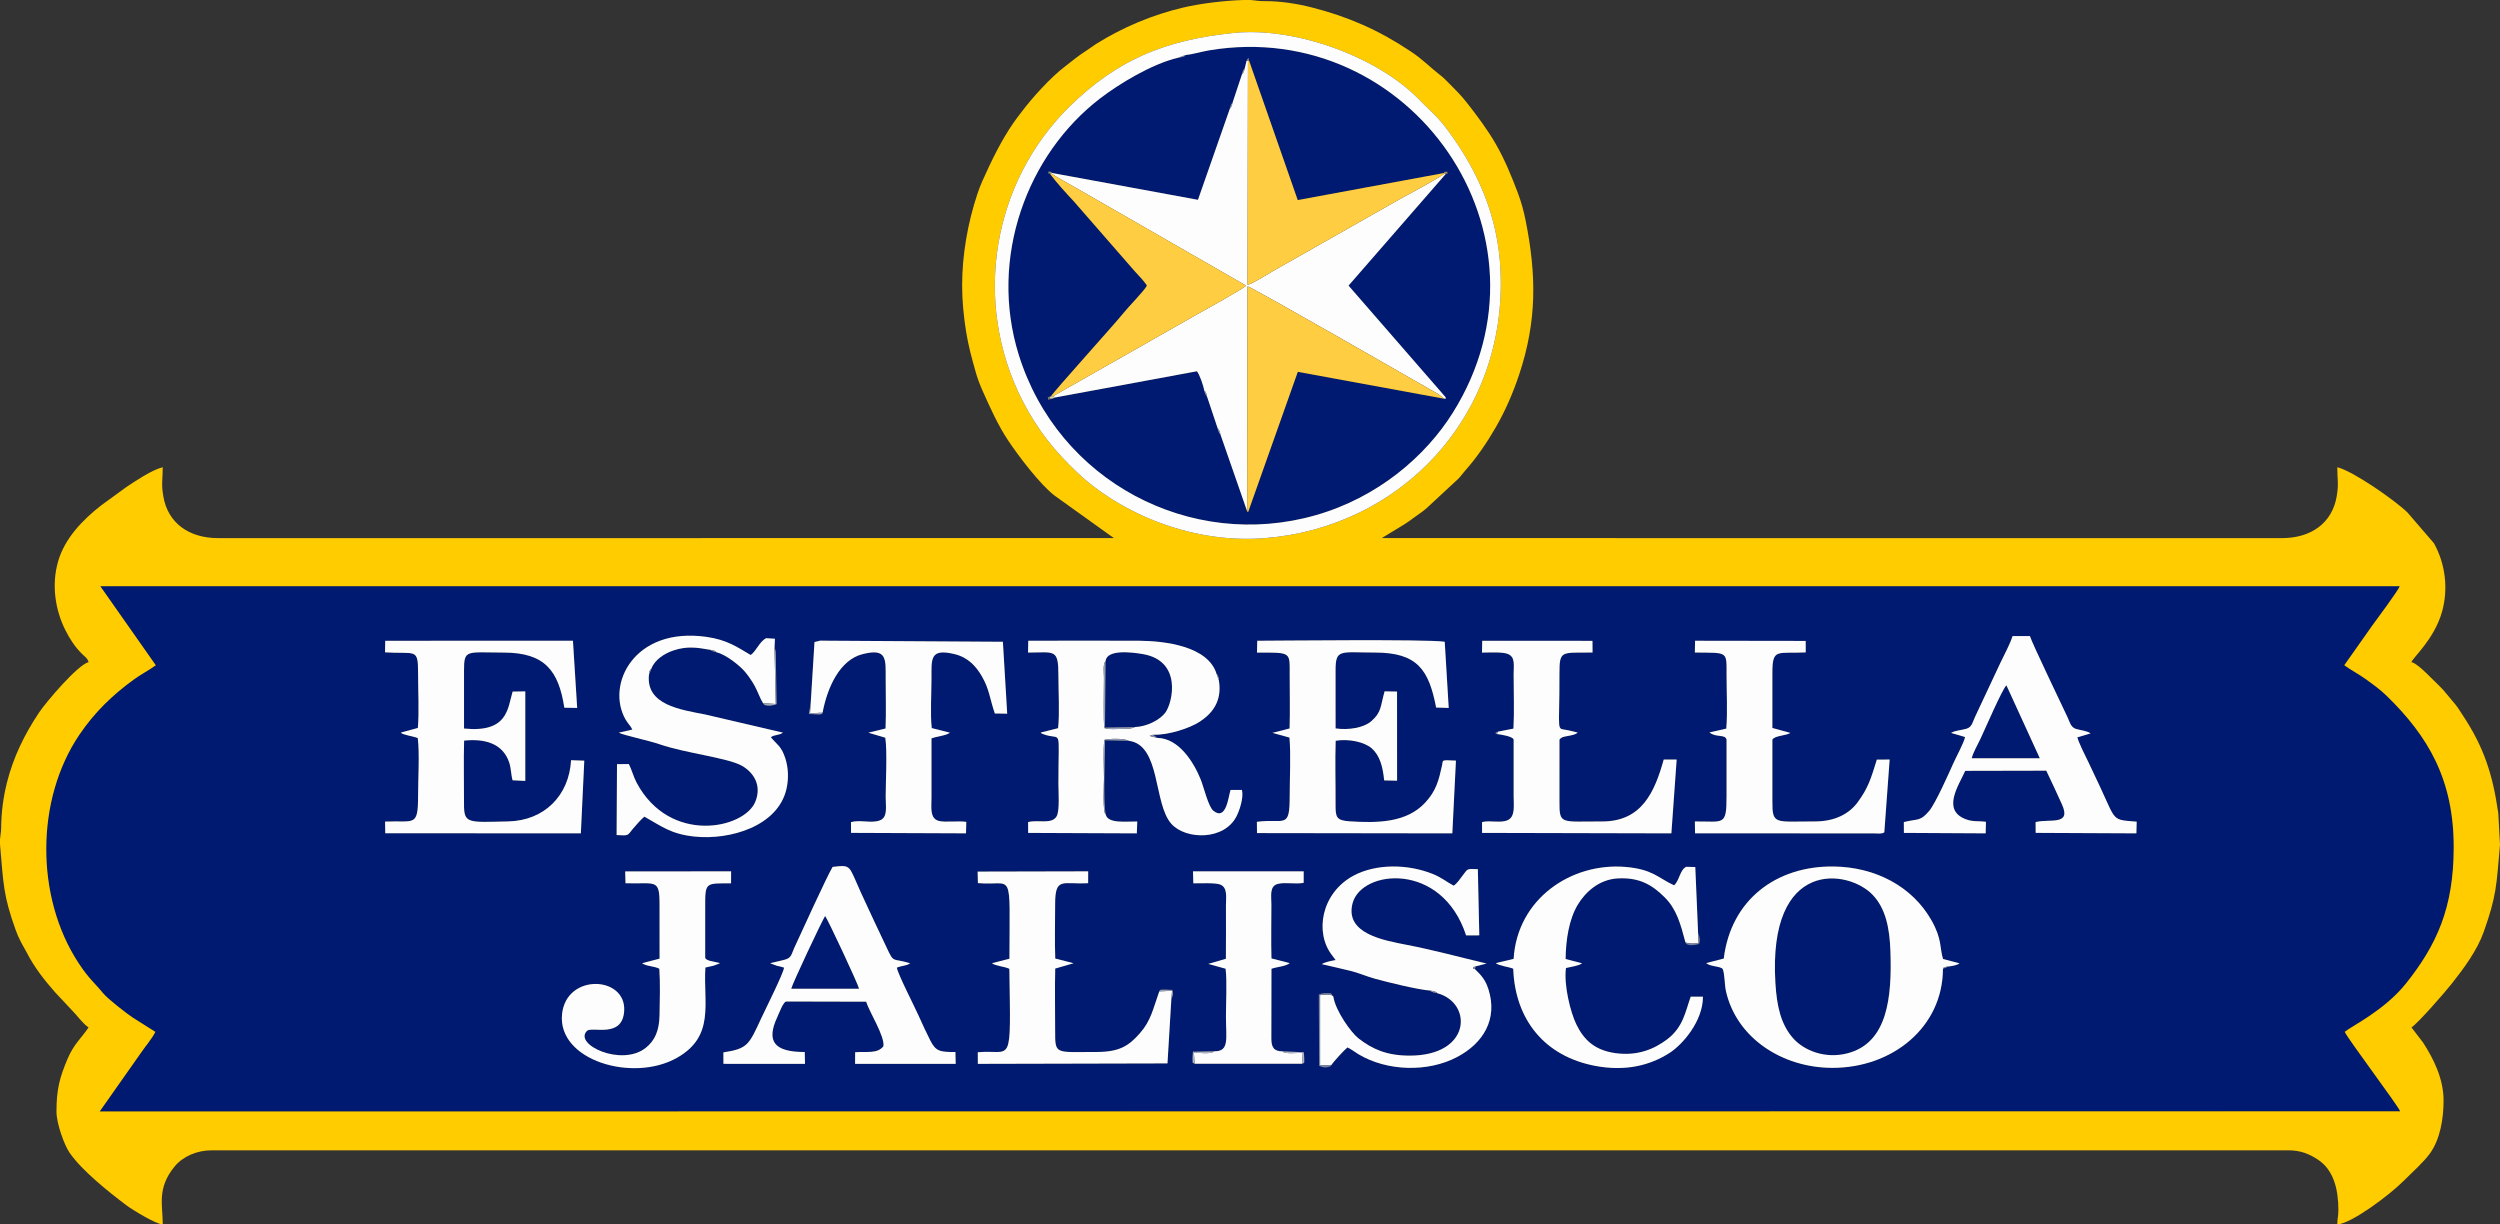 <?xml version="1.0" encoding="UTF-8"?> <svg xmlns="http://www.w3.org/2000/svg" xmlns:xlink="http://www.w3.org/1999/xlink" xmlns:xodm="http://www.corel.com/coreldraw/odm/2003" xml:space="preserve" width="198.795mm" height="97.368mm" version="1.1" style="shape-rendering:geometricPrecision; text-rendering:geometricPrecision; image-rendering:optimizeQuality; fill-rule:evenodd; clip-rule:evenodd" viewBox="0 0 197.105 96.54"><rect x="0" y="0" width="197.105" height="96.54" fill="#333333" stroke="none"/> <defs> <style type="text/css"> .fil0 {fill:#001A72} .fil9 {fill:#7480A2} .fil16 {fill:#777577} .fil5 {fill:#7C86A6} .fil19 {fill:#7D89A8} .fil20 {fill:#80869E} .fil12 {fill:#838EAC} .fil14 {fill:#868991} .fil18 {fill:#8791AF} .fil21 {fill:#8B94B1} .fil6 {fill:#9099B4} .fil13 {fill:#938A73} .fil10 {fill:#949CB6} .fil4 {fill:#949DB9} .fil15 {fill:#99A2BA} .fil7 {fill:#9DA5BE} .fil17 {fill:#A0A6BF} .fil8 {fill:#AEB4C8} .fil11 {fill:#DED0A7} .fil2 {fill:#FDFDFD} .fil3 {fill:#FECD41} .fil1 {fill:#FFCC00} </style> </defs> <g id="Layer_x0020_1">  <g id="_737648784"> <path class="fil0" d="M153.669 76.195l-0.483 0.185c-0.014,4.604 -3.981,7.817 -8.717,7.811 -3.972,-0.005 -7.559,-2.367 -8.391,-6.043 -0.118,-0.52 -0.089,-1.354 -0.259,-1.753 -0.185,-0.233 -0.964,-0.168 -1.302,-0.463l1.387 -0.358c0.558,-4.612 4.117,-7.31 8.652,-7.259 3.3,0.037 6.218,1.57 7.733,4.257 0.844,1.497 0.629,2.154 0.903,3.034l1.297 0.345c-0.209,0.159 -0.561,0.202 -0.82,0.243zm-66.504 -24.062l-0.046 5.231 2.361 -0.044c0.969,-0.029 2,-0.587 2.404,-1.145 0.579,-0.799 1.327,-4.071 -1.768,-4.605 -0.865,-0.149 -2.869,-0.402 -2.951,0.561zm68.291 7.649l5.364 0 -2.633 -5.752c-0.332,0.319 -1.649,3.369 -2.057,4.243 -0.19,0.407 -0.592,1.1 -0.675,1.509zm-15.48 17.73c0.112,1.83 0.428,3.234 1.383,4.332 0.833,0.957 2.502,1.667 4.295,1.202 3.164,-0.821 3.516,-4.391 3.389,-8.066 -0.064,-1.827 -0.378,-3.344 -1.383,-4.412 -1.921,-2.043 -8.29,-2.937 -7.684,6.944zm-77.596 0.442l5.348 0c-0.071,-0.358 -2.471,-5.489 -2.676,-5.738 -0.286,0.46 -2.589,5.352 -2.672,5.738zm-1.65 -2.022l0 0c0.387,-0.104 0.786,-0.165 1.208,-0.291 0.473,-0.142 0.474,-0.461 0.675,-0.898 0.647,-1.402 2.536,-5.556 3.029,-6.396 1.51,-0.178 1.24,-0.15 2.237,2.037 0.331,0.725 0.657,1.419 0.996,2.147 0.346,0.743 0.661,1.387 1.008,2.134 0.626,1.351 0.434,0.831 1.867,1.278 -0.29,0.224 -0.639,0.169 -1.042,0.347 0.051,0.454 1.44,3.16 1.742,3.845 0.273,0.619 0.601,1.318 0.895,1.899 0.44,0.867 0.772,0.908 1.979,0.908l0.023 0.934 -7.934 -0.002 0.006 -0.916c0.894,-0.073 1.752,0.142 2.229,-0.471 0.121,-0.788 -1.106,-2.689 -1.363,-3.514l-6.31 -0.015c-0.238,0.062 -0.536,0.886 -0.703,1.248 -0.87,1.885 -0.253,2.735 2.173,2.735l0.021 0.934 -6.432 -0.003 -0.003 -0.902c1.924,-0.296 2.009,-0.587 2.989,-2.699 0.312,-0.674 1.754,-3.543 1.795,-3.983 -0.192,-0.07 -0.367,-0.102 -0.577,-0.15l-0.453 -0.169c-0.013,-0.007 -0.038,-0.024 -0.055,-0.039zm40.389 6.959l0 0 1.667 0.069c0.02,0.15 0.043,0.341 0.04,0.492 -0.011,0.405 0.064,0.324 -0.171,0.414l-8.468 0c-0.19,-0.129 -0.151,0.088 -0.164,-0.414 -0.004,-0.146 0.017,-0.346 0.032,-0.534l1.664 -0.029c1.233,0.023 0.937,-0.989 0.937,-2.758 0,-1.095 0.095,-2.725 -0.027,-3.753l-1.366 -0.38 1.388 -0.404c0.016,-1.389 0.003,-2.792 0.005,-4.191 0.001,-0.658 0.147,-1.425 -0.452,-1.663 -0.374,-0.149 -1.618,-0.092 -2.12,-0.095l-0.026 -0.945 8.728 0.001 -0.002 0.905c-0.637,0.129 -1.41,-0.065 -2.025,0.081 -0.692,0.165 -0.521,0.955 -0.52,1.628 0.001,1.406 -0.032,2.848 0.006,4.25l1.442 0.372c-0.336,0.269 -1.066,0.296 -1.442,0.447l-0.009 5.499c0,0.672 0.188,1.014 0.885,1.009zm-9.721 -4.728l0 0c0.099,-0.111 -0.098,-0.141 0.517,-0.137 0.176,0.001 0.341,0.011 0.516,0.024 0.082,0.328 0.053,0.448 -0.079,0.703l-0.306 5.087 -14.952 0.036 -0.005 -0.915c2.731,-0.251 2.605,1.357 2.489,-6.58 -0.394,-0.191 -1.075,-0.213 -1.373,-0.441l1.38 -0.355c0.015,-7.297 0.329,-5.697 -2.485,-5.961l-0.023 -0.907 8.717 -0.02 -0.003 0.934c-2.006,0.12 -2.608,-0.54 -2.602,1.682 0.004,1.401 -0.044,2.867 0.009,4.26l1.444 0.37 -1.447 0.42c-0.04,1.622 -0.003,3.277 -0.006,4.901 -0.004,1.925 0.002,1.669 3.23,1.676 1.866,0.004 2.578,-0.494 3.441,-1.467 0.894,-1.007 1.043,-1.931 1.539,-3.313zm-42.108 -9.457l0 0 0.026 0.931c2.37,0.081 2.687,-0.41 2.683,1.677 -0.003,1.419 0.005,2.838 0.002,4.269l-1.379 0.358c0.325,0.249 0.938,0.218 1.36,0.436 0.078,1.1 0.037,2.546 0.016,3.67 -0.022,1.208 -0.362,1.983 -1.075,2.559 -1.895,1.532 -5.73,-0.256 -4.645,-1.327 0.389,-0.384 2.808,0.635 2.934,-1.586 0.156,-2.755 -4.566,-2.973 -4.899,0.264 -0.375,3.641 5.572,5.418 9.06,3.444 3.026,-1.713 2.063,-4.299 2.241,-7.116 0.242,-0.05 0.399,-0.089 0.641,-0.146l0.45 -0.168c0.009,-0.027 0.037,-0.024 0.054,-0.038 -0.508,-0.137 -1.097,-0.165 -1.16,-0.428 0,-1.309 0.001,-2.619 0,-3.928 -0.001,-2.035 -0.015,-1.931 2.039,-1.931l0.005 -0.948 -8.352 0.008zm84.594 4.938l0 0c0.067,0.116 0.016,-0.109 0.095,0.204 0.071,0.285 0.028,0.383 -0.024,0.576 -0.24,0.074 -0.955,0.224 -1.072,-0.121 -0.382,-1.451 -0.701,-2.629 -1.639,-3.556 -0.893,-0.883 -1.892,-1.596 -3.709,-1.489 -1.507,0.089 -2.562,1.115 -3.136,2.064 -0.687,1.137 -0.947,2.746 -0.964,4.29l1.298 0.339c-0.281,0.204 -0.872,0.271 -1.269,0.37 -0.189,1.302 0.347,3.483 0.818,4.447 0.584,1.195 1.415,2.024 3.046,2.26 1.749,0.253 3.078,-0.3 4.114,-1.084 1.277,-0.967 1.435,-2.195 1.857,-3.364l0.963 -0.002c0.009,1.935 -1.611,3.781 -2.625,4.434 -1.581,1.018 -3.514,1.459 -5.817,1.035 -4.032,-0.743 -6.373,-3.649 -6.515,-7.67 -0.363,-0.157 -1.092,-0.217 -1.379,-0.443l1.41 -0.333c0.28,-4.728 4.539,-7.605 8.812,-7.25 2.174,0.181 2.6,0.889 3.838,1.448 0.426,-0.359 0.455,-1.222 0.96,-1.457l0.713 0.016 0.226 5.287zm-17.508 2.536l0 0 0.832 -0.212c-2.129,-0.501 -4.079,-1.045 -6.293,-1.473 -1.86,-0.36 -4.914,-0.899 -4.272,-3.293 0.712,-2.652 7.049,-3.304 8.947,2.549l1.041 -0.005 -0.114 -5.219c-0.864,-0.019 -0.764,-0.082 -1.174,0.466 -0.228,0.304 -0.465,0.661 -0.73,0.835 -0.537,-0.279 -0.942,-0.634 -1.62,-0.91 -2.003,-0.814 -4.491,-0.825 -6.252,0.108 -2.579,1.365 -3.112,4.512 -1.718,6.291l0.279 0.376c-0.36,0.07 -0.821,0.148 -1.092,0.323 0.712,0.158 1.51,0.352 2.221,0.519 0.695,0.163 1.28,0.441 1.988,0.634 0.997,0.272 3.332,0.855 4.352,0.932 0.139,0.111 -0.151,0.01 0.245,0.144 0.1,0.034 0.21,0.044 0.313,0.065 2.782,0.758 2.699,4.929 -2.207,4.919 -1.825,-0.004 -2.936,-0.527 -4.011,-1.356 -0.586,-0.452 -1.825,-2.182 -1.989,-3.302l-0.197 -0.256c-0.388,-0.001 -0.58,-0.061 -0.949,0.105l0.025 5.604c0.212,0.103 0.438,0.183 0.752,0.087 0.217,-0.066 0.11,-0.01 0.225,-0.152 0.168,-0.273 1.013,-1.182 1.256,-1.378 0.31,0.138 0.553,0.348 0.86,0.532 2.286,1.368 5.492,1.429 7.77,0.234 2.111,-1.107 3.228,-3.02 2.489,-5.342 -0.251,-0.788 -0.58,-1.118 -1.069,-1.601 0.06,-0.148 0.011,-0.097 0.092,-0.225zm37.45 -18.395l0 0c0.331,-0.203 0.832,-0.211 1.221,-0.332 0.429,-0.133 0.477,-0.521 0.657,-0.91l2.007 -4.278c0.286,-0.619 0.773,-1.487 0.96,-2.112l1.371 -0.001c0.174,0.577 2.504,5.408 2.959,6.387 0.181,0.39 0.258,0.791 0.651,0.924 0.37,0.125 0.836,0.13 1.175,0.36l-1.047 0.311c0.143,0.513 0.64,1.467 0.881,1.974 0.317,0.666 0.584,1.226 0.897,1.899 1.305,2.806 0.936,2.607 2.901,2.777l-0.024 0.921 -7.941 -0.038 -0.006 -0.85c1.083,-0.289 2.852,0.315 2.081,-1.391 -0.387,-0.857 -0.838,-1.826 -1.239,-2.663l-6.388 0.014c-0.531,1.169 -1.849,3.078 0.015,3.805 0.607,0.237 0.982,0.124 1.617,0.214l-0.022 0.909 -6.447 -0.036 -0.006 -0.854c1.161,-0.283 1.284,-0.039 1.998,-0.878 0.496,-0.583 1.554,-2.973 1.939,-3.828 0.223,-0.495 0.81,-1.566 0.89,-1.997l-1.102 -0.325zm-88.974 -1.596l0 0c-0.14,0.166 0.15,0.062 -0.253,0.141l-0.824 -0.037 0.139 -0.844 0.299 -4.827 0.464 -0.111c0.117,-0.006 0.315,0.005 0.441,0.006l13.949 0.085 0.34 5.669 -0.975 -0.014c-0.398,-1.157 -0.423,-1.889 -1.013,-2.917 -0.451,-0.787 -1.086,-1.503 -2.152,-1.763 -1.966,-0.479 -1.829,0.362 -1.829,1.931 0,1.107 -0.103,2.853 0.021,3.897l1.431 0.366c-0.328,0.25 -1.049,0.277 -1.452,0.453 -0.002,1.571 0.001,3.141 -0,4.712 -0,0.712 -0.145,1.567 0.544,1.781 0.468,0.145 1.595,-0.015 2.201,0.083l-0.024 0.905 -9.064 -0.037 -0.004 -0.848c0.696,-0.204 1.567,0.105 2.235,-0.121 0.688,-0.233 0.5,-1.04 0.5,-1.849 -0,-1.26 0.133,-3.546 -0.03,-4.684l-1.337 -0.397 1.357 -0.331c0.052,-1.28 0.01,-2.64 0.01,-3.928 0,-1.567 0.113,-2.434 -1.844,-1.928 -1.765,0.457 -2.751,2.59 -3.131,4.609zm71.272 2.12l0 0c-0.116,-0.445 -0.824,-0.135 -1.349,-0.562l1.328 -0.302c0.111,-1.291 0.02,-2.954 0.022,-4.286 0.002,-1.857 0.104,-1.674 -2.499,-1.712l0.015 -0.928 8.722 0.013 0.004 0.906c-2.244,0.118 -2.636,-0.374 -2.629,1.634 0.006,1.439 0.001,2.879 -0.001,4.323l1.419 0.391c-0.37,0.233 -1.207,0.197 -1.418,0.524 0,1.629 0.005,3.259 -0.001,4.888 -0.006,1.861 0.226,1.559 3.336,1.567 1.637,0.004 2.739,-0.633 3.381,-1.504 0.841,-1.14 1.05,-1.859 1.518,-3.371l1.011 -0.006 -0.42 5.738c-0.234,0.145 -0.441,0.087 -0.864,0.084l-14.06 -0.003 -0.013 -0.936c2.29,-0.021 2.498,0.39 2.497,-2.006 -0,-1.484 0,-2.968 0,-4.452zm-18.099 -0.433l0 0c-0.008,-0.006 -0.298,-0.058 0.07,-0.192l1.229 -0.241c0.075,-1.37 0.012,-2.896 0.014,-4.284 0.001,-0.725 0.152,-1.38 -0.487,-1.613 -0.441,-0.161 -1.474,-0.096 -2.007,-0.096l0.018 -0.932 8.693 0.005 0.007 0.921c-2.406,0.045 -2.617,-0.243 -2.61,1.627 0.018,4.955 -0.313,4.279 0.695,4.505 0.256,0.058 0.542,0.122 0.743,0.181 -0.185,0.165 -0.464,0.204 -0.721,0.258 -0.311,0.066 -0.525,0.054 -0.716,0.293 0,1.629 0.006,3.259 -0.001,4.888 -0.007,1.841 0.101,1.56 3.362,1.567 3.134,0.007 4.142,-2.322 4.859,-4.881l1.02 -0.001 -0.417 5.821 -14.925 -0.036 -0.005 -0.852c0.649,-0.174 1.527,0.129 2.086,-0.185 0.542,-0.304 0.407,-1.178 0.407,-1.87 -0,-1.484 0,-2.968 0,-4.452 -0.067,-0.256 -1.042,-0.405 -1.312,-0.433zm-16.363 0.275l0 0 -1.345 -0.37 1.356 -0.348c0.043,-1.406 0.006,-2.862 0.007,-4.274 0.002,-1.782 0.13,-1.709 -2.579,-1.709l0.021 -0.931c1.231,0 13.453,-0.134 14.782,0.078l0.315 5.22 -0.993 -0.031c-0.573,-2.971 -1.465,-4.335 -4.808,-4.336 -2.775,-0.001 -3.128,-0.318 -3.12,1.447 0.007,1.511 -0.008,3.023 0.002,4.534 1.042,0.151 2.22,-0.053 2.81,-0.565 0.832,-0.721 0.716,-1.185 1.054,-2.358l0.981 0.016 0.003 7.029 -1.018 -0.022c-0.103,-1.096 -0.353,-1.971 -0.974,-2.523 -0.581,-0.516 -1.841,-0.775 -2.849,-0.604 -0.055,1.633 0.001,3.327 -0.009,4.969 -0.006,1.044 0.031,1.313 1.113,1.383 2.205,0.144 4.476,0.111 5.944,-1.463 0.877,-0.94 1.081,-1.769 1.333,-2.928 0.105,-0.48 -0.109,-0.444 1.101,-0.397l-0.285 5.737 -15.4 -0.022 -0.01 -0.889c2.189,-0.287 2.587,0.639 2.587,-2.033 -0,-1.407 0.102,-3.25 -0.019,-4.609zm-5.743 -5.01l0 0c0.071,0.088 0.055,-0.031 0.147,0.244 0.07,0.209 0.015,0.036 0.035,0.275 0.268,1.649 -0.553,2.605 -1.497,3.23 -0.79,0.522 -2.492,1.08 -3.682,1.037l0.321 0.25c1.695,0.019 2.886,1.925 3.434,3.307 0.238,0.6 0.595,2.114 0.979,2.43 1.025,0.841 1.187,-1.1 1.361,-1.634l0.903 -0c0.137,0.625 -0.185,1.576 -0.417,2.049 -0.96,1.952 -4.017,1.893 -5.154,0.619 -1.428,-1.599 -0.814,-6.223 -3.363,-6.544l-1.861 -0.036c0,1.332 -0.165,4.751 0.051,5.839 0.15,0.753 1.628,0.547 2.487,0.56l-0.036 0.937 -8.567 -0.036 -0.005 -0.853c0.789,-0.213 1.863,0.208 2.251,-0.458 0.253,-0.434 0.139,-1.964 0.139,-2.557 0,-4.739 0.323,-3.333 -1.218,-3.928 -0.186,-0.072 -0.116,-0.051 -0.174,-0.117l1.367 -0.344c0.131,-1.149 0.023,-2.946 0.025,-4.165 0.003,-2.135 -0.312,-1.796 -2.393,-1.796l0.017 -0.932c2.915,0 5.838,-0.021 8.753,0 2.006,0.015 5.435,0.415 6.096,2.623zm-62.983 5.048l0 0c-0.385,-0.156 -1.226,-0.253 -1.334,-0.432l1.342 -0.365c0.109,-1.293 0.015,-2.984 0.017,-4.322 0.004,-2.018 -0.192,-1.487 -2.605,-1.638l0.016 -0.914 14.8 -0.001 0.333 5.297 -1.012 -0.018c-0.45,-2.928 -1.548,-4.344 -4.775,-4.347 -2.951,-0.002 -3.141,-0.289 -3.134,1.447 0.006,1.514 -0.005,3.028 0.001,4.542 3.449,0.346 3.433,-1.556 3.83,-2.913l1 -0.017 0 7.061 -1 -0.05c-0.131,-0.431 -0.108,-0.948 -0.284,-1.448 -0.521,-1.481 -1.949,-1.849 -3.54,-1.68 -0.051,1.641 -0.001,3.333 -0.008,4.98 -0.007,1.585 0.279,1.462 3.487,1.39 2.837,-0.063 4.799,-2.03 4.954,-4.827l1.042 0.036 -0.271 5.733 -15.422 -0.01 -0.014 -0.918c2.295,-0.105 2.603,0.468 2.602,-2.015 -0,-1.251 0.129,-3.432 -0.025,-4.571zm18.424 -5.487l0 0 -0.199 0.517c-0.236,2.352 2.457,2.729 4.434,3.114l6.139 1.433c-0.354,0.239 -0.708,0.143 -0.959,0.366 0.497,0.597 0.821,0.693 1.132,1.637 0.251,0.764 0.281,1.618 0.102,2.417 -0.662,2.958 -4.456,4.069 -7.263,3.772 -1.89,-0.2 -2.622,-0.84 -3.943,-1.569 -0.217,0.162 -0.679,0.684 -0.904,0.956 -0.455,0.549 -0.296,0.552 -1.287,0.495l0.032 -5.593 0.934 -0.003c0.231,0.446 0.359,0.991 0.611,1.465 2.607,4.897 8.485,3.654 9.361,1.503 0.547,-1.343 -0.198,-2.342 -1.046,-2.828 -1.115,-0.638 -4.446,-0.992 -6.501,-1.702 -0.874,-0.302 -2.924,-0.73 -3.219,-0.915l1.068 -0.243c-0.136,-0.303 -0.341,-0.459 -0.53,-0.788 -1.58,-2.752 0.668,-7.329 6.363,-6.522 1.628,0.23 2.403,0.785 3.498,1.431 0.454,-0.321 0.686,-1.058 1.222,-1.326l0.689 0.043 -0.032 0.796c0.086,0.132 0.036,-0.147 0.094,0.253 0.004,0.029 0.006,0.219 0.008,0.262l0.062 3.844c-0.198,0.09 -0.921,0.256 -1.071,-0.08 -0.205,-0.316 -0.416,-0.908 -0.63,-1.309 -0.216,-0.404 -0.499,-0.81 -0.775,-1.145 -0.387,-0.47 -1.511,-1.385 -2.258,-1.55 -0.091,-0.024 -0.201,-0.043 -0.297,-0.082 -0.296,-0.117 -0.079,-0.038 -0.198,-0.116 -1.053,-0.188 -1.835,-0.302 -2.889,0.045 -0.714,0.235 -1.49,0.737 -1.747,1.425zm-43.459 -6.488l0 0 4.377 6.234c-0.552,0.402 -1.142,0.694 -1.737,1.126 -1.662,1.208 -3.082,2.566 -4.291,4.353 -3.473,5.138 -3.453,12.802 -0.089,17.959 0.857,1.314 1.278,1.576 1.954,2.41 0.375,0.462 1.833,1.583 2.345,1.931l1.78 1.123c-0.199,0.454 -0.801,1.165 -1.11,1.619l-3.277 4.658 181.378 -0.011c-0.19,-0.481 -4.124,-5.704 -4.371,-6.266 0.476,-0.418 3.127,-1.673 4.838,-3.826 2.438,-3.067 3.737,-5.962 3.752,-10.664 0.018,-5.387 -2.006,-8.804 -5.29,-12.008 -0.483,-0.471 -1.027,-0.862 -1.601,-1.28 -0.594,-0.432 -1.185,-0.725 -1.737,-1.127l2.222 -3.149c0.365,-0.5 2.004,-2.705 2.155,-3.084l-181.302 0z"></path> <path class="fil1" d="M7.903 46.215l181.302 0c-0.151,0.38 -1.79,2.584 -2.155,3.084l-2.222 3.149c0.552,0.402 1.142,0.695 1.737,1.127 0.574,0.417 1.118,0.808 1.601,1.28 3.284,3.203 5.308,6.62 5.29,12.008 -0.016,4.702 -1.315,7.597 -3.752,10.664 -1.712,2.153 -4.362,3.408 -4.838,3.826 0.246,0.562 4.181,5.785 4.371,6.266l-181.378 0.011 3.277 -4.658c0.308,-0.454 0.911,-1.165 1.11,-1.619l-1.78 -1.123c-0.512,-0.348 -1.97,-1.469 -2.345,-1.931 -0.677,-0.835 -1.097,-1.096 -1.954,-2.41 -3.363,-5.157 -3.384,-12.821 0.089,-17.959 1.208,-1.788 2.629,-3.146 4.291,-4.353 0.595,-0.432 1.184,-0.725 1.737,-1.126l-4.377 -6.234zm90.149 -46.215l0 0c-1.482,0.044 -3.377,0.268 -4.754,0.593 -2.459,0.58 -4.771,1.553 -6.895,2.882 -0.315,0.197 -0.515,0.373 -0.828,0.568 -0.58,0.362 -1.077,0.798 -1.601,1.193 -1.127,0.851 -2.596,2.471 -3.453,3.618 -0.223,0.298 -0.386,0.495 -0.597,0.8 -1.003,1.451 -1.746,3.002 -2.467,4.604 -0.138,0.307 -0.286,0.699 -0.39,1.007 -0.764,2.291 -1.211,4.799 -1.211,7.256 0,1.178 0.119,2.412 0.311,3.617 0.187,1.178 0.469,2.162 0.772,3.243 0.126,0.449 0.334,0.995 0.517,1.403 0.612,1.362 1.227,2.751 2.048,3.975 0.826,1.231 2.485,3.423 3.634,4.31l4.526 3.243c0.178,0.122 0.051,0.025 0.151,0.111l-70.623 0.003c-2.3,-0.002 -3.955,-1.191 -4.314,-3.28 -0.178,-1.034 -0.048,-1.305 -0.048,-2.309 -0.829,0.193 -2.176,1.1 -2.881,1.571l-1.97 1.435c-1.464,1.143 -2.885,2.602 -3.407,4.449 -0.524,1.855 -0.205,3.823 0.576,5.377 0.357,0.711 0.766,1.346 1.331,1.899 0.212,0.207 0.42,0.323 0.503,0.632 -0.865,0.231 -3.34,3.132 -3.928,4.015 -1.128,1.694 -2.015,3.506 -2.514,5.516 -0.284,1.144 -0.436,2.284 -0.45,3.565 -0.004,0.346 -0.069,0.587 -0.091,0.885l0 0.372c0.001,0.014 0.002,0.029 0.004,0.043 0.273,3.085 0.242,3.97 1.229,6.717 0.133,0.369 0.217,0.552 0.397,0.912 0.184,0.37 0.315,0.546 0.495,0.901 0.572,1.127 1.388,2.165 2.219,3.106l1.309 1.397c0.445,0.441 0.84,1.046 1.331,1.375 -0.573,0.856 -1.155,1.3 -1.647,2.455 -0.637,1.494 -0.884,2.442 -0.884,4.179 0,0.969 0.631,2.663 1.033,3.244 0.975,1.409 3.051,3.068 4.49,4.152 0.447,0.336 2.275,1.459 2.857,1.508 0,-1.526 -0.478,-2.856 0.93,-4.569 0.681,-0.828 1.803,-1.279 2.911,-1.279l163.762 0c0.925,0 1.608,0.269 2.319,0.736 1.228,0.807 1.609,2.326 1.609,3.977 0,0.531 -0.087,0.637 -0.087,1.135 1.171,-0.098 4.187,-2.384 5.216,-3.425 0.654,-0.661 1.568,-1.454 2.094,-2.184 0.793,-1.102 1.07,-2.706 1.07,-4.167 0,-1.705 -0.783,-3.285 -1.622,-4.575l-0.909 -1.186c0.543,-0.363 2.627,-2.757 3.179,-3.455 0.955,-1.207 2.006,-2.625 2.528,-4.106 1.004,-2.851 0.991,-3.598 1.273,-6.848l-0.134 -2.475c-0.451,-3.136 -1.154,-5.258 -2.849,-7.801 -0.18,-0.271 -0.329,-0.525 -0.532,-0.777 -0.224,-0.275 -0.419,-0.485 -0.635,-0.762 -0.419,-0.536 -0.854,-0.908 -1.325,-1.381 -0.334,-0.336 -1.073,-1.085 -1.506,-1.2 0.088,-0.33 1.798,-1.798 2.409,-3.964 0.514,-1.821 0.264,-3.785 -0.634,-5.405l-2.1 -2.439c-1.023,-0.986 -4.319,-3.275 -5.523,-3.555 0,1.004 0.13,1.275 -0.048,2.309 -0.359,2.089 -2.014,3.278 -4.314,3.28l-70.972 -0.003 0.595 -0.365c0.223,-0.134 0.369,-0.223 0.6,-0.361 0.482,-0.288 0.771,-0.462 1.212,-0.795 0.389,-0.294 0.752,-0.506 1.105,-0.816l2.536 -2.353c0.204,-0.212 0.277,-0.345 0.478,-0.57 0.942,-1.058 1.757,-2.249 2.463,-3.473 0.75,-1.3 1.36,-2.704 1.849,-4.174 1.404,-4.226 1.361,-7.84 0.504,-12.137 -0.155,-0.777 -0.352,-1.475 -0.616,-2.178 -0.485,-1.294 -1.05,-2.658 -1.737,-3.849 -0.671,-1.164 -1.474,-2.229 -2.303,-3.284 -0.448,-0.57 -0.878,-0.996 -1.381,-1.499 -0.277,-0.277 -0.405,-0.421 -0.727,-0.67 -0.809,-0.625 -1.275,-1.166 -2.325,-1.865 -2.482,-1.654 -4.866,-2.712 -7.803,-3.458 -1.16,-0.294 -2.479,-0.499 -3.703,-0.487 -0.488,0.005 -0.715,-0.067 -1.1,-0.088l-0.535 0zm-0.787 2.6l0 0c4.921,-0.502 11.403,1.933 14.591,5.222 1.047,1.08 1.43,1.276 2.388,2.587 2.278,3.117 3.854,6.618 4.056,10.878 0.551,11.601 -7.922,20.315 -18.612,21.143 -6.104,0.472 -11.716,-2.26 -14.792,-5.206 -1.661,-1.592 -3.048,-3.21 -4.295,-5.657 -3.962,-7.774 -2.364,-17.238 3.776,-23.221 3.708,-3.612 7.45,-5.19 12.887,-5.746z"></path> <path class="fil0" d="M82.95 13.639l11.5 2.116 2.513 -7.184c0.029,-0.11 0.034,-0.181 0.087,-0.296 0.054,-0.119 0.076,-0.112 0.126,-0.173l0.744 -2.245c0.029,-0.103 0.041,-0.184 0.091,-0.29 0.053,-0.113 0.079,-0.115 0.126,-0.172l0.142 -0.587c0.032,-0.081 0.2,-0.41 0.185,-0.068l3.852 11.036 11.514 -2.128c0.117,-0.089 -0.182,-0.087 0.284,-0.11 -0.006,0.36 0.029,0.077 -0.135,0.19l-7.656 8.794 7.667 8.816c-0.069,0.118 0.158,0.089 -0.121,0.1l-11.546 -2.12 -3.916 11.053 -0.074 -0.044 -2.117 -6.09c-0.076,-0.095 -0.015,0.072 -0.151,-0.24 -0.043,-0.098 -0.039,-0.143 -0.063,-0.228l-0.835 -2.497c-0.067,-0.084 -0.031,0.031 -0.153,-0.243 -0.035,-0.079 -0.048,-0.163 -0.074,-0.245 -0.041,-0.336 -0.379,-1.311 -0.576,-1.509l-11.157 2.063 -0.248 0.091 -0.318 0.093c-0.051,-0.477 -0.041,-0.095 0.108,-0.25l0.106 -0.014c0.223,-0.396 5.084,-5.763 5.725,-6.579 0.363,-0.462 1.644,-1.755 1.846,-2.157 -0.123,-0.242 -0.703,-0.865 -0.955,-1.13l-4.798 -5.504c-0.646,-0.69 -1.374,-1.487 -1.887,-2.179 -0.15,-0.144 -0.093,0.187 -0.132,-0.183 0.365,0.022 0.213,0.046 0.297,0.113zm10.534 -9.306l0 0c-0.097,0.088 0.036,0.053 -0.23,0.151 -0.104,0.038 -0.235,0.042 -0.331,0.057 -2.143,0.494 -4.747,2.113 -6.175,3.206 -5.797,4.438 -8.792,12.599 -6.439,20.195 3.101,10.008 13.559,15.498 23.424,12.676 4.909,-1.404 8.655,-4.649 10.796,-8.06 8.799,-14.016 -3.346,-31.219 -19.174,-28.594 -0.57,0.095 -1.367,0.333 -1.872,0.368z"></path> <path class="fil2" d="M98.135 5.394c-0.03,0.11 -0.035,0.176 -0.09,0.293 -0.058,0.123 -0.07,0.102 -0.126,0.169l-0.744 2.245c-0.029,0.106 -0.038,0.187 -0.088,0.296 -0.053,0.117 -0.076,0.113 -0.124,0.173l-2.513 7.184 -11.5 -2.116 -0.111 0.017c0.576,0.372 1.272,0.743 1.91,1.11l13.498 7.755c-0.232,0.263 -3.529,2.065 -3.826,2.241l-11.401 6.478 0.186 0.096 11.157 -2.063c0.197,0.198 0.535,1.173 0.576,1.509 0.112,0.138 0.056,0.003 0.169,0.258 0.076,0.171 0.021,0.085 0.058,0.23l0.835 2.497c0.09,0.107 0.053,0 0.157,0.238 0.066,0.152 0.025,0.105 0.057,0.229l2.117 6.09 0.026 -17.752c0.439,0.119 13.103,7.392 15.036,8.499l0.474 0.364c0.28,-0.011 0.052,0.018 0.121,-0.1l-7.667 -8.816 7.656 -8.794 -0.037 -0.064c-1.134,0.75 -2.655,1.52 -3.877,2.209l-9.745 5.529c-0.474,0.27 -1.51,0.943 -1.961,1.064l0.033 -17.657 -0.112 0 -0.142 0.587z"></path> <path class="fil2" d="M92.924 4.541l0.561 -0.208c0.504,-0.035 1.301,-0.274 1.872,-0.368 15.827,-2.625 27.973,14.578 19.174,28.594 -2.141,3.41 -5.888,6.655 -10.796,8.06 -9.865,2.822 -20.323,-2.668 -23.424,-12.676 -2.353,-7.595 0.642,-15.757 6.439,-20.195 1.428,-1.093 4.032,-2.712 6.175,-3.206zm4.341 -1.942l0 0c-5.437,0.555 -9.179,2.134 -12.887,5.746 -6.14,5.982 -7.739,15.446 -3.776,23.221 1.247,2.447 2.634,4.066 4.295,5.657 3.076,2.946 8.688,5.679 14.792,5.206 10.69,-0.827 19.163,-9.542 18.612,-21.143 -0.203,-4.26 -1.778,-7.761 -4.056,-10.878 -0.958,-1.311 -1.341,-1.506 -2.388,-2.587 -3.189,-3.289 -9.67,-5.725 -14.591,-5.222z"></path> <path class="fil2" d="M89.48 57.321c-0.26,0.16 -0.833,0.148 -1.14,0.15 -0.412,0.004 -0.886,0.059 -1.269,-0.068 -0.092,-0.559 -0.035,-3.086 -0.035,-3.983 0,-0.324 -0.103,-1.078 0.129,-1.287 0.081,-0.963 2.086,-0.711 2.951,-0.561 3.094,0.534 2.346,3.805 1.768,4.605 -0.404,0.557 -1.435,1.115 -2.404,1.145zm-2.302 6.887l0 0c-0.265,-0.1 -0.138,-2.472 -0.138,-2.844 0,-0.887 -0.076,-2.192 0.026,-3.028 0.309,-0.107 1.544,-0.144 1.921,0.069 2.549,0.321 1.935,4.944 3.363,6.544 1.137,1.273 4.194,1.333 5.154,-0.619 0.233,-0.473 0.554,-1.423 0.417,-2.049l-0.903 0c-0.174,0.534 -0.336,2.475 -1.361,1.634 -0.385,-0.316 -0.741,-1.83 -0.979,-2.43 -0.549,-1.383 -1.739,-3.288 -3.434,-3.307l-0.606 -0.155 0.285 -0.096c1.19,0.043 2.892,-0.514 3.682,-1.037 0.945,-0.625 1.765,-1.581 1.497,-3.23l-0.182 -0.519c-0.661,-2.208 -4.09,-2.608 -6.096,-2.623 -2.914,-0.021 -5.837,-0 -8.753,-0l-0.017 0.932c2.081,0 2.396,-0.339 2.393,1.796 -0.002,1.219 0.106,3.016 -0.025,4.165l-1.367 0.344c0.058,0.066 -0.012,0.045 0.174,0.117 1.54,0.596 1.218,-0.811 1.218,3.928 0,0.594 0.114,2.123 -0.139,2.557 -0.388,0.666 -1.462,0.244 -2.251,0.458l0.005 0.853 8.567 0.036 0.036 -0.937c-0.858,-0.013 -2.337,0.194 -2.487,-0.56z"></path> <path class="fil2" d="M139.977 77.512c-0.606,-9.881 5.763,-8.987 7.684,-6.944 1.004,1.069 1.319,2.585 1.383,4.412 0.128,3.675 -0.224,7.246 -3.389,8.066 -1.793,0.465 -3.463,-0.245 -4.295,-1.202 -0.955,-1.098 -1.271,-2.502 -1.383,-4.332zm13.209 -1.131l0 0c0.131,-0.127 -0.123,-0.016 0.152,-0.124 0.181,-0.071 0.16,-0.041 0.331,-0.062 0.259,-0.041 0.611,-0.084 0.82,-0.243l-1.297 -0.345c-0.274,-0.88 -0.059,-1.537 -0.903,-3.034 -1.515,-2.687 -4.433,-4.22 -7.733,-4.257 -4.535,-0.052 -8.094,2.647 -8.652,7.259l-1.387 0.358c0.338,0.295 1.117,0.23 1.302,0.463 0.169,0.399 0.141,1.233 0.259,1.753 0.832,3.676 4.418,6.038 8.391,6.043 4.736,0.006 8.703,-3.206 8.717,-7.811z"></path> <path class="fil2" d="M99.102 51.45c2.71,0 2.581,-0.073 2.579,1.709 -0.001,1.412 0.036,2.868 -0.007,4.274l-1.356 0.348 1.345 0.37c0.121,1.359 0.018,3.202 0.019,4.609 0.001,2.672 -0.398,1.745 -2.587,2.033l0.01 0.889 15.4 0.022 0.285 -5.737c-1.21,-0.047 -0.997,-0.082 -1.101,0.397 -0.253,1.159 -0.457,1.988 -1.333,2.928 -1.468,1.573 -3.739,1.606 -5.944,1.463 -1.082,-0.07 -1.118,-0.34 -1.113,-1.383 0.009,-1.641 -0.046,-3.336 0.009,-4.969 1.008,-0.171 2.268,0.088 2.849,0.604 0.621,0.552 0.871,1.427 0.974,2.523l1.018 0.022 -0.003 -7.029 -0.981 -0.016c-0.338,1.173 -0.222,1.637 -1.054,2.358 -0.591,0.512 -1.768,0.715 -2.81,0.565 -0.01,-1.511 0.005,-3.023 -0.002,-4.534 -0.008,-1.765 0.346,-1.448 3.12,-1.447 3.343,0.002 4.235,1.365 4.808,4.336l0.993 0.031 -0.315 -5.22c-1.329,-0.213 -13.551,-0.078 -14.782,-0.078l-0.021 0.931z"></path> <path class="fil2" d="M30.357 51.433c2.414,0.151 2.609,-0.381 2.605,1.638 -0.002,1.337 0.092,3.029 -0.017,4.322l-1.342 0.365c0.109,0.179 0.949,0.276 1.334,0.432 0.153,1.139 0.024,3.32 0.025,4.571 0.001,2.483 -0.308,1.91 -2.602,2.015l0.014 0.918 15.422 0.01 0.271 -5.733 -1.042 -0.036c-0.155,2.796 -2.116,4.764 -4.954,4.827 -3.207,0.071 -3.494,0.195 -3.487,-1.39 0.008,-1.648 -0.042,-3.34 0.008,-4.98 1.591,-0.169 3.019,0.198 3.54,1.68 0.176,0.501 0.153,1.018 0.284,1.448l1 0.05 -0 -7.061 -1 0.017c-0.397,1.357 -0.381,3.259 -3.83,2.913 -0.007,-1.514 0.004,-3.028 -0.001,-4.542 -0.007,-1.736 0.183,-1.449 3.134,-1.447 3.227,0.003 4.325,1.419 4.775,4.347l1.012 0.018 -0.333 -5.297 -14.8 0.001 -0.016 0.914z"></path> <path class="fil2" d="M112.772 78.099c0.106,0.022 0.198,0.028 0.312,0.068 0.465,0.162 0.03,-0.013 0.246,0.142 2.782,0.758 2.699,4.929 -2.207,4.919 -1.825,-0.004 -2.936,-0.527 -4.011,-1.356 -0.586,-0.452 -1.825,-2.182 -1.989,-3.302 -0.249,-0.181 -0.09,-0.148 -0.545,-0.151 -0.184,-0.001 -0.32,0.014 -0.5,0.041l0 5.547 0.901 -0.048c0.168,-0.273 1.013,-1.182 1.256,-1.378 0.31,0.138 0.553,0.348 0.86,0.532 2.286,1.368 5.492,1.429 7.77,0.234 2.111,-1.107 3.228,-3.02 2.489,-5.342 -0.251,-0.788 -0.58,-1.118 -1.069,-1.601 -0.157,-0.122 -0.135,0.147 -0.136,-0.148l0.227 -0.077 0.832 -0.212c-2.129,-0.501 -4.079,-1.045 -6.293,-1.473 -1.86,-0.36 -4.914,-0.899 -4.272,-3.293 0.712,-2.652 7.049,-3.304 8.947,2.549l1.041 -0.005 -0.114 -5.219c-0.864,-0.019 -0.764,-0.082 -1.174,0.466 -0.228,0.304 -0.465,0.661 -0.73,0.835 -0.537,-0.279 -0.942,-0.634 -1.62,-0.91 -2.003,-0.814 -4.491,-0.825 -6.252,0.108 -2.579,1.365 -3.112,4.512 -1.718,6.291l0.279 0.376c-0.36,0.07 -0.821,0.148 -1.092,0.323 0.712,0.158 1.51,0.352 2.221,0.519 0.695,0.163 1.28,0.441 1.988,0.634 0.997,0.272 3.332,0.855 4.352,0.932z"></path> <path class="fil2" d="M51.163 53.22c0.034,-0.342 0.012,-0.293 0.199,-0.517 0.257,-0.688 1.033,-1.19 1.747,-1.425 1.055,-0.347 1.836,-0.233 2.889,-0.045 0.158,0.029 0.171,0.012 0.326,0.075 0.124,0.05 0.107,0.072 0.169,0.122 0.747,0.165 1.871,1.08 2.258,1.55 0.277,0.335 0.56,0.741 0.775,1.145 0.213,0.401 0.425,0.993 0.63,1.309l1.004 0.07 -0.096 -4.349 0.032 -0.796 -0.689 -0.043c-0.536,0.269 -0.768,1.005 -1.222,1.326 -1.095,-0.646 -1.87,-1.2 -3.498,-1.431 -5.695,-0.806 -7.943,3.77 -6.363,6.522 0.189,0.33 0.395,0.485 0.53,0.788l-1.068 0.243c0.295,0.185 2.345,0.613 3.219,0.915 2.055,0.71 5.386,1.064 6.501,1.702 0.848,0.485 1.593,1.484 1.046,2.828 -0.876,2.151 -6.753,3.394 -9.361,-1.503 -0.252,-0.474 -0.38,-1.019 -0.611,-1.465l-0.934 0.003 -0.032 5.593c0.991,0.057 0.832,0.054 1.287,-0.495 0.225,-0.271 0.687,-0.794 0.904,-0.956 1.322,0.729 2.053,1.369 3.943,1.569 2.806,0.297 6.601,-0.814 7.263,-3.772 0.178,-0.798 0.149,-1.652 -0.102,-2.417 -0.31,-0.945 -0.634,-1.04 -1.132,-1.637 0.251,-0.223 0.605,-0.127 0.959,-0.366l-6.139 -1.433c-1.977,-0.385 -4.67,-0.762 -4.434,-3.114z"></path> <path class="fil2" d="M63.916 55.449l-0.053 0.788 0.991 -0.049c0.38,-2.019 1.366,-4.151 3.131,-4.609 1.957,-0.507 1.844,0.361 1.844,1.928 -0,1.288 0.042,2.649 -0.01,3.928l-1.357 0.331 1.337 0.397c0.164,1.139 0.03,3.424 0.03,4.684 0,0.809 0.187,1.617 -0.5,1.849 -0.668,0.226 -1.539,-0.083 -2.235,0.121l0.004 0.848 9.064 0.037 0.024 -0.905c-0.606,-0.098 -1.733,0.063 -2.201,-0.083 -0.689,-0.214 -0.544,-1.07 -0.544,-1.781 0.001,-1.57 -0.002,-3.141 0,-4.712 0.403,-0.176 1.124,-0.203 1.452,-0.453l-1.431 -0.366c-0.124,-1.044 -0.021,-2.79 -0.021,-3.897 -0,-1.569 -0.138,-2.409 1.829,-1.931 1.067,0.26 1.701,0.976 2.152,1.763 0.589,1.028 0.615,1.761 1.013,2.917l0.975 0.014 -0.34 -5.669 -13.949 -0.085c-0.126,-0.001 -0.324,-0.012 -0.441,-0.006l-0.464 0.111 -0.299 4.827z"></path> <path class="fil2" d="M62.382 77.954c0.083,-0.386 2.386,-5.278 2.672,-5.738 0.205,0.249 2.606,5.379 2.676,5.738l-5.348 0zm-1.65 -2.022l0 0c0.017,0.014 0.042,0.031 0.055,0.039l0.453 0.169c0.21,0.049 0.385,0.08 0.577,0.15 -0.041,0.439 -1.483,3.309 -1.795,3.983 -0.98,2.113 -1.065,2.403 -2.989,2.699l0.003 0.902 6.432 0.003 -0.021 -0.934c-2.426,-0 -3.043,-0.85 -2.173,-2.735 0.167,-0.362 0.465,-1.187 0.703,-1.248l6.31 0.015c0.257,0.826 1.484,2.726 1.363,3.514 -0.477,0.613 -1.335,0.398 -2.229,0.471l-0.006 0.916 7.934 0.002 -0.023 -0.934c-1.207,0 -1.539,-0.041 -1.979,-0.908 -0.295,-0.581 -0.622,-1.28 -0.895,-1.899 -0.302,-0.685 -1.691,-3.392 -1.742,-3.845 0.404,-0.178 0.752,-0.123 1.042,-0.347 -1.432,-0.448 -1.24,0.073 -1.867,-1.278 -0.346,-0.747 -0.661,-1.39 -1.008,-2.134 -0.339,-0.728 -0.666,-1.422 -0.996,-2.147 -0.997,-2.187 -0.728,-2.215 -2.237,-2.037 -0.493,0.84 -2.382,4.994 -3.029,6.396 -0.202,0.437 -0.202,0.756 -0.675,0.898 -0.422,0.126 -0.82,0.187 -1.208,0.291z"></path> <path class="fil2" d="M155.457 59.782c0.083,-0.409 0.485,-1.102 0.675,-1.509 0.408,-0.874 1.725,-3.924 2.057,-4.243l2.633 5.752 -5.364 -0zm-1.63 -1.997l0 0 1.102 0.325c-0.08,0.431 -0.667,1.502 -0.89,1.997 -0.385,0.855 -1.443,3.245 -1.939,3.828 -0.714,0.839 -0.836,0.595 -1.998,0.878l0.006 0.854 6.447 0.036 0.022 -0.909c-0.636,-0.091 -1.01,0.022 -1.617,-0.214 -1.865,-0.727 -0.547,-2.636 -0.015,-3.805l6.388 -0.014c0.401,0.837 0.852,1.807 1.239,2.663 0.771,1.707 -0.998,1.103 -2.081,1.391l0.006 0.85 7.941 0.038 0.024 -0.921c-1.965,-0.17 -1.596,0.029 -2.901,-2.777 -0.313,-0.673 -0.58,-1.232 -0.897,-1.899 -0.241,-0.506 -0.738,-1.461 -0.881,-1.974l1.047 -0.311c-0.339,-0.23 -0.805,-0.235 -1.175,-0.36 -0.393,-0.133 -0.47,-0.534 -0.651,-0.924 -0.455,-0.979 -2.785,-5.81 -2.959,-6.387l-1.371 0.001c-0.187,0.625 -0.674,1.494 -0.96,2.112l-2.007 4.278c-0.18,0.389 -0.228,0.776 -0.657,0.91 -0.389,0.121 -0.89,0.129 -1.221,0.332z"></path> <path class="fil2" d="M132.885 74.303c0.348,0.125 0.657,0.078 1.036,0.078l-0.035 -0.737 -0.226 -5.287 -0.713 -0.016c-0.506,0.235 -0.534,1.098 -0.96,1.457 -1.238,-0.559 -1.664,-1.267 -3.838,-1.448 -4.273,-0.355 -8.532,2.522 -8.812,7.25l-1.41 0.333c0.287,0.226 1.016,0.286 1.379,0.443 0.142,4.021 2.482,6.927 6.515,7.67 2.303,0.424 4.235,-0.017 5.817,-1.035 1.014,-0.653 2.635,-2.499 2.625,-4.434l-0.963 0.002c-0.423,1.169 -0.581,2.398 -1.857,3.364 -1.036,0.784 -2.365,1.337 -4.114,1.084 -1.631,-0.236 -2.463,-1.065 -3.046,-2.26 -0.47,-0.963 -1.006,-3.145 -0.818,-4.447 0.396,-0.099 0.988,-0.166 1.269,-0.37l-1.298 -0.339c0.017,-1.544 0.277,-3.152 0.964,-4.29 0.574,-0.949 1.629,-1.975 3.136,-2.064 1.817,-0.107 2.816,0.606 3.709,1.489 0.939,0.928 1.257,2.106 1.639,3.556z"></path> <path class="fil2" d="M133.626 51.446c2.604,0.038 2.502,-0.144 2.499,1.712 -0.002,1.332 0.088,2.995 -0.022,4.286l-1.328 0.302c0.526,0.427 1.234,0.117 1.349,0.562 0,1.484 -0,2.968 0,4.452 0.001,2.396 -0.207,1.984 -2.497,2.006l0.013 0.936 14.06 0.003c0.423,0.004 0.629,0.061 0.864,-0.084l0.42 -5.738 -1.011 0.006c-0.468,1.512 -0.677,2.231 -1.518,3.371 -0.642,0.871 -1.745,1.508 -3.381,1.504 -3.11,-0.008 -3.342,0.294 -3.336,-1.567 0.006,-1.629 0.001,-3.259 0.001,-4.888 0.211,-0.327 1.047,-0.291 1.418,-0.524l-1.419 -0.391c0.001,-1.444 0.006,-2.884 0.001,-4.323 -0.007,-2.008 0.385,-1.515 2.629,-1.634l-0.004 -0.906 -8.722 -0.013 -0.015 0.928z"></path> <path class="fil2" d="M118.096 57.684l-0.07 0.192c0.271,0.028 1.246,0.177 1.312,0.433 0,1.484 -0,2.968 0,4.452 0,0.692 0.135,1.566 -0.407,1.87 -0.559,0.313 -1.437,0.01 -2.086,0.185l0.005 0.852 14.925 0.036 0.417 -5.821 -1.02 0.001c-0.717,2.558 -1.725,4.888 -4.859,4.881 -3.261,-0.007 -3.369,0.274 -3.362,-1.567 0.006,-1.629 0.001,-3.259 0.001,-4.888 0.191,-0.239 0.405,-0.227 0.716,-0.293 0.256,-0.054 0.536,-0.093 0.721,-0.258 -0.2,-0.058 -0.486,-0.123 -0.743,-0.181 -1.007,-0.227 -0.677,0.45 -0.695,-4.505 -0.006,-1.869 0.204,-1.582 2.61,-1.627l-0.007 -0.921 -8.693 -0.005 -0.018 0.932c0.533,0 1.567,-0.065 2.007,0.096 0.639,0.233 0.488,0.888 0.487,1.613 -0.002,1.388 0.061,2.914 -0.014,4.284l-1.229 0.241z"></path> <path class="fil2" d="M92.353 78.751l0.055 -0.634 -1.008 0.044c-0.495,1.381 -0.645,2.306 -1.539,3.313 -0.863,0.972 -1.575,1.471 -3.441,1.467 -3.228,-0.007 -3.234,0.249 -3.23,-1.676 0.004,-1.623 -0.034,-3.279 0.006,-4.901l1.447 -0.42 -1.444 -0.37c-0.053,-1.392 -0.005,-2.858 -0.009,-4.26 -0.006,-2.223 0.597,-1.562 2.602,-1.682l0.003 -0.934 -8.717 0.02 0.023 0.907c2.814,0.264 2.5,-1.336 2.485,5.961l-1.38 0.355c0.298,0.228 0.979,0.25 1.373,0.441 0.116,7.936 0.242,6.328 -2.489,6.58l0.005 0.915 14.952 -0.036 0.306 -5.087z"></path> <path class="fil2" d="M56.759 75.932c-0.508,-0.137 -1.097,-0.165 -1.16,-0.428 0,-1.309 0.001,-2.619 0,-3.928 -0.001,-2.035 -0.015,-1.931 2.039,-1.931l0.005 -0.948 -8.352 0.008 0.026 0.931c2.37,0.081 2.687,-0.41 2.683,1.677 -0.003,1.419 0.005,2.838 0.002,4.269l-1.379 0.358c0.325,0.249 0.938,0.218 1.36,0.436 0.078,1.1 0.037,2.546 0.016,3.67 -0.022,1.208 -0.362,1.983 -1.075,2.559 -1.895,1.532 -5.73,-0.256 -4.645,-1.327 0.389,-0.384 2.808,0.635 2.934,-1.586 0.156,-2.755 -4.566,-2.973 -4.899,0.264 -0.375,3.641 5.572,5.418 9.06,3.444 3.026,-1.713 2.063,-4.299 2.241,-7.116 0.242,-0.05 0.399,-0.089 0.641,-0.146l0.45 -0.168c0.009,-0.027 0.037,-0.024 0.054,-0.038z"></path> <path class="fil3" d="M98.331 40.325l0.074 0.044 3.916 -11.053 11.546 2.12 -0.474 -0.364c-1.933,-1.107 -14.597,-8.38 -15.036,-8.499l-0.026 17.752z"></path> <path class="fil3" d="M113.94 13.662l-0.111 -0.016 -11.514 2.128 -3.852 -11.036 -0.073 0.068 -0.033 17.657c0.45,-0.121 1.486,-0.794 1.961,-1.064l9.745 -5.529c1.222,-0.689 2.743,-1.46 3.877,-2.209z"></path> <path class="fil3" d="M82.854 31.256l0.166 -0.017 11.401 -6.478c0.297,-0.176 3.594,-1.977 3.826,-2.241l-13.498 -7.755c-0.638,-0.367 -1.335,-0.738 -1.91,-1.11l-0.054 0.052c0.513,0.691 1.241,1.488 1.887,2.179l4.798 5.504c0.252,0.265 0.833,0.888 0.955,1.13 -0.202,0.402 -1.482,1.695 -1.846,2.157 -0.642,0.816 -5.502,6.183 -5.725,6.579z"></path> <path class="fil2" d="M95.721 82.889c-0.248,0.253 -1.18,0.101 -1.592,0.115l0.06 0.862 8.468 -0 0.051 -0.845c-0.328,-0.038 -1.448,0.124 -1.587,-0.131 -0.697,0.005 -0.884,-0.337 -0.885,-1.009l0.009 -5.499c0.377,-0.151 1.106,-0.177 1.442,-0.447l-1.442 -0.372c-0.038,-1.401 -0.005,-2.844 -0.006,-4.25 -0,-0.673 -0.172,-1.463 0.52,-1.628 0.614,-0.146 1.388,0.048 2.025,-0.081l0.002 -0.905 -8.728 -0.001 0.026 0.945c0.503,0.002 1.746,-0.054 2.12,0.095 0.6,0.239 0.453,1.005 0.452,1.663 -0.002,1.399 0.011,2.801 -0.005,4.191l-1.388 0.404 1.366 0.38c0.122,1.029 0.027,2.659 0.027,3.753 0,1.769 0.296,2.781 -0.937,2.758z"></path> <path class="fil4" d="M89.48 57.321l-2.361 0.044 0.046 -5.231c-0.232,0.209 -0.129,0.963 -0.129,1.287 0,0.897 -0.058,3.424 0.035,3.983 0.383,0.126 0.857,0.071 1.269,0.068 0.307,-0.003 0.88,0.009 1.14,-0.15z"></path> <path class="fil5" d="M104.98 83.959l-0.901 0.048 -0 -5.547c0.18,-0.027 0.316,-0.042 0.5,-0.041 0.455,0.003 0.296,-0.03 0.545,0.151l-0.197 -0.256c-0.388,-0.001 -0.58,-0.061 -0.949,0.105l0.025 5.604c0.212,0.103 0.438,0.183 0.752,0.087 0.217,-0.066 0.11,-0.01 0.225,-0.152z"></path> <path class="fil6" d="M87.178 64.207c-0.216,-1.088 -0.051,-4.507 -0.051,-5.839l1.861 0.036c-0.377,-0.213 -1.612,-0.176 -1.921,-0.069 -0.102,0.836 -0.026,2.141 -0.026,3.028 0,0.372 -0.127,2.743 0.138,2.844z"></path> <path class="fil7" d="M60.156 55.435c0.15,0.336 0.874,0.171 1.071,0.08l-0.062 -3.844c-0.001,-0.043 -0.004,-0.233 -0.008,-0.262 -0.057,-0.4 -0.008,-0.12 -0.094,-0.253l0.096 4.349 -1.004 -0.07z"></path> <path class="fil8" d="M94.189 83.866l-0.06 -0.862c0.413,-0.014 1.344,0.138 1.592,-0.115l-1.664 0.029c-0.015,0.188 -0.036,0.388 -0.032,0.534 0.013,0.503 -0.026,0.285 0.164,0.414z"></path> <path class="fil8" d="M102.657 83.865c0.235,-0.09 0.16,-0.009 0.171,-0.414 0.004,-0.152 -0.019,-0.343 -0.04,-0.492l-1.667 -0.069c0.139,0.254 1.259,0.092 1.587,0.131l-0.051 0.845z"></path> <path class="fil9" d="M132.885 74.303c0.117,0.344 0.832,0.195 1.072,0.121 0.052,-0.193 0.095,-0.291 0.024,-0.576 -0.079,-0.314 -0.028,-0.088 -0.095,-0.204l0.035 0.737c-0.379,0 -0.688,0.047 -1.036,-0.078z"></path> <path class="fil10" d="M92.353 78.751c0.132,-0.255 0.161,-0.375 0.079,-0.703 -0.175,-0.013 -0.34,-0.023 -0.516,-0.024 -0.615,-0.004 -0.418,0.027 -0.517,0.137l1.008 -0.044 -0.055 0.634z"></path> <path class="fil10" d="M64.853 56.188l-0.991 0.049 0.053 -0.788 -0.139 0.844 0.824 0.037c0.402,-0.079 0.113,0.025 0.253,-0.141z"></path> <path class="fil11" d="M82.958 31.427l0.248 -0.091 -0.186 -0.096 -0.166 0.017 -0.106 0.014c0.06,0.208 -0.2,0.17 0.21,0.157z"></path> <polygon class="fil12" points="91.243,58.177 90.922,57.927 90.637,58.022 "></polygon> <path class="fil10" d="M113.33 78.309c-0.215,-0.155 0.219,0.02 -0.246,-0.142 -0.114,-0.04 -0.206,-0.046 -0.312,-0.068 0.139,0.111 -0.151,0.01 0.245,0.144 0.1,0.034 0.21,0.044 0.313,0.065z"></path> <path class="fil13" d="M113.94 13.662l0.037 0.064c0.165,-0.113 0.129,0.17 0.135,-0.19 -0.466,0.024 -0.167,0.021 -0.284,0.11l0.111 0.016z"></path> <path class="fil14" d="M82.785 13.708l0.054 -0.052 0.111 -0.017c-0.084,-0.067 0.068,-0.091 -0.297,-0.113 0.038,0.37 -0.018,0.038 0.132,0.183z"></path> <path class="fil15" d="M95.165 31.27c-0.037,-0.145 0.018,-0.059 -0.058,-0.23 -0.113,-0.255 -0.056,-0.12 -0.169,-0.258 0.026,0.082 0.039,0.167 0.074,0.245 0.122,0.274 0.086,0.159 0.153,0.243z"></path> <path class="fil16" d="M82.958 31.427c-0.41,0.014 -0.15,0.051 -0.21,-0.157 -0.149,0.155 -0.159,-0.227 -0.108,0.25l0.318 -0.093z"></path> <path class="fil17" d="M96.214 34.234c-0.032,-0.125 0.009,-0.077 -0.057,-0.229 -0.104,-0.238 -0.066,-0.131 -0.157,-0.238 0.024,0.085 0.02,0.13 0.063,0.228 0.136,0.311 0.075,0.144 0.151,0.24z"></path> <path class="fil18" d="M56.493 51.43c-0.062,-0.05 -0.044,-0.072 -0.169,-0.122 -0.155,-0.063 -0.168,-0.046 -0.326,-0.075 0.119,0.078 -0.098,-0.002 0.198,0.116 0.097,0.038 0.206,0.058 0.297,0.082z"></path> <path class="fil4" d="M96.963 8.57c0.048,-0.059 0.071,-0.056 0.124,-0.173 0.05,-0.11 0.06,-0.191 0.088,-0.296 -0.05,0.061 -0.072,0.054 -0.126,0.173 -0.052,0.115 -0.058,0.186 -0.087,0.296z"></path> <path class="fil19" d="M116.285 76.405c0.06,-0.148 0.011,-0.097 0.092,-0.225l-0.227 0.077c0.001,0.294 -0.021,0.025 0.136,0.148z"></path> <path class="fil15" d="M97.919 5.856c0.056,-0.067 0.068,-0.046 0.126,-0.169 0.055,-0.117 0.06,-0.183 0.09,-0.293 -0.047,0.057 -0.072,0.059 -0.126,0.172 -0.05,0.106 -0.061,0.187 -0.091,0.29z"></path> <path class="fil4" d="M92.924 4.541c0.095,-0.015 0.227,-0.019 0.331,-0.057 0.266,-0.098 0.134,-0.063 0.23,-0.151l-0.561 0.208z"></path> <path class="fil20" d="M98.277 4.807l0.112 0 0.073 -0.068c0.015,-0.342 -0.153,-0.013 -0.185,0.068z"></path> <path class="fil15" d="M96.102 53.66c-0.02,-0.239 0.035,-0.066 -0.035,-0.275 -0.092,-0.275 -0.076,-0.156 -0.147,-0.244l0.182 0.519z"></path> <path class="fil6" d="M153.187 76.38l0.483 -0.185c-0.171,0.02 -0.15,-0.01 -0.331,0.062 -0.275,0.108 -0.02,-0.003 -0.152,0.124z"></path> <path class="fil15" d="M51.163 53.22l0.199 -0.517c-0.187,0.224 -0.165,0.175 -0.199,0.517z"></path> <path class="fil21" d="M118.026 57.875l0.07 -0.192c-0.367,0.134 -0.078,0.185 -0.07,0.192z"></path> </g> </g> </svg> 